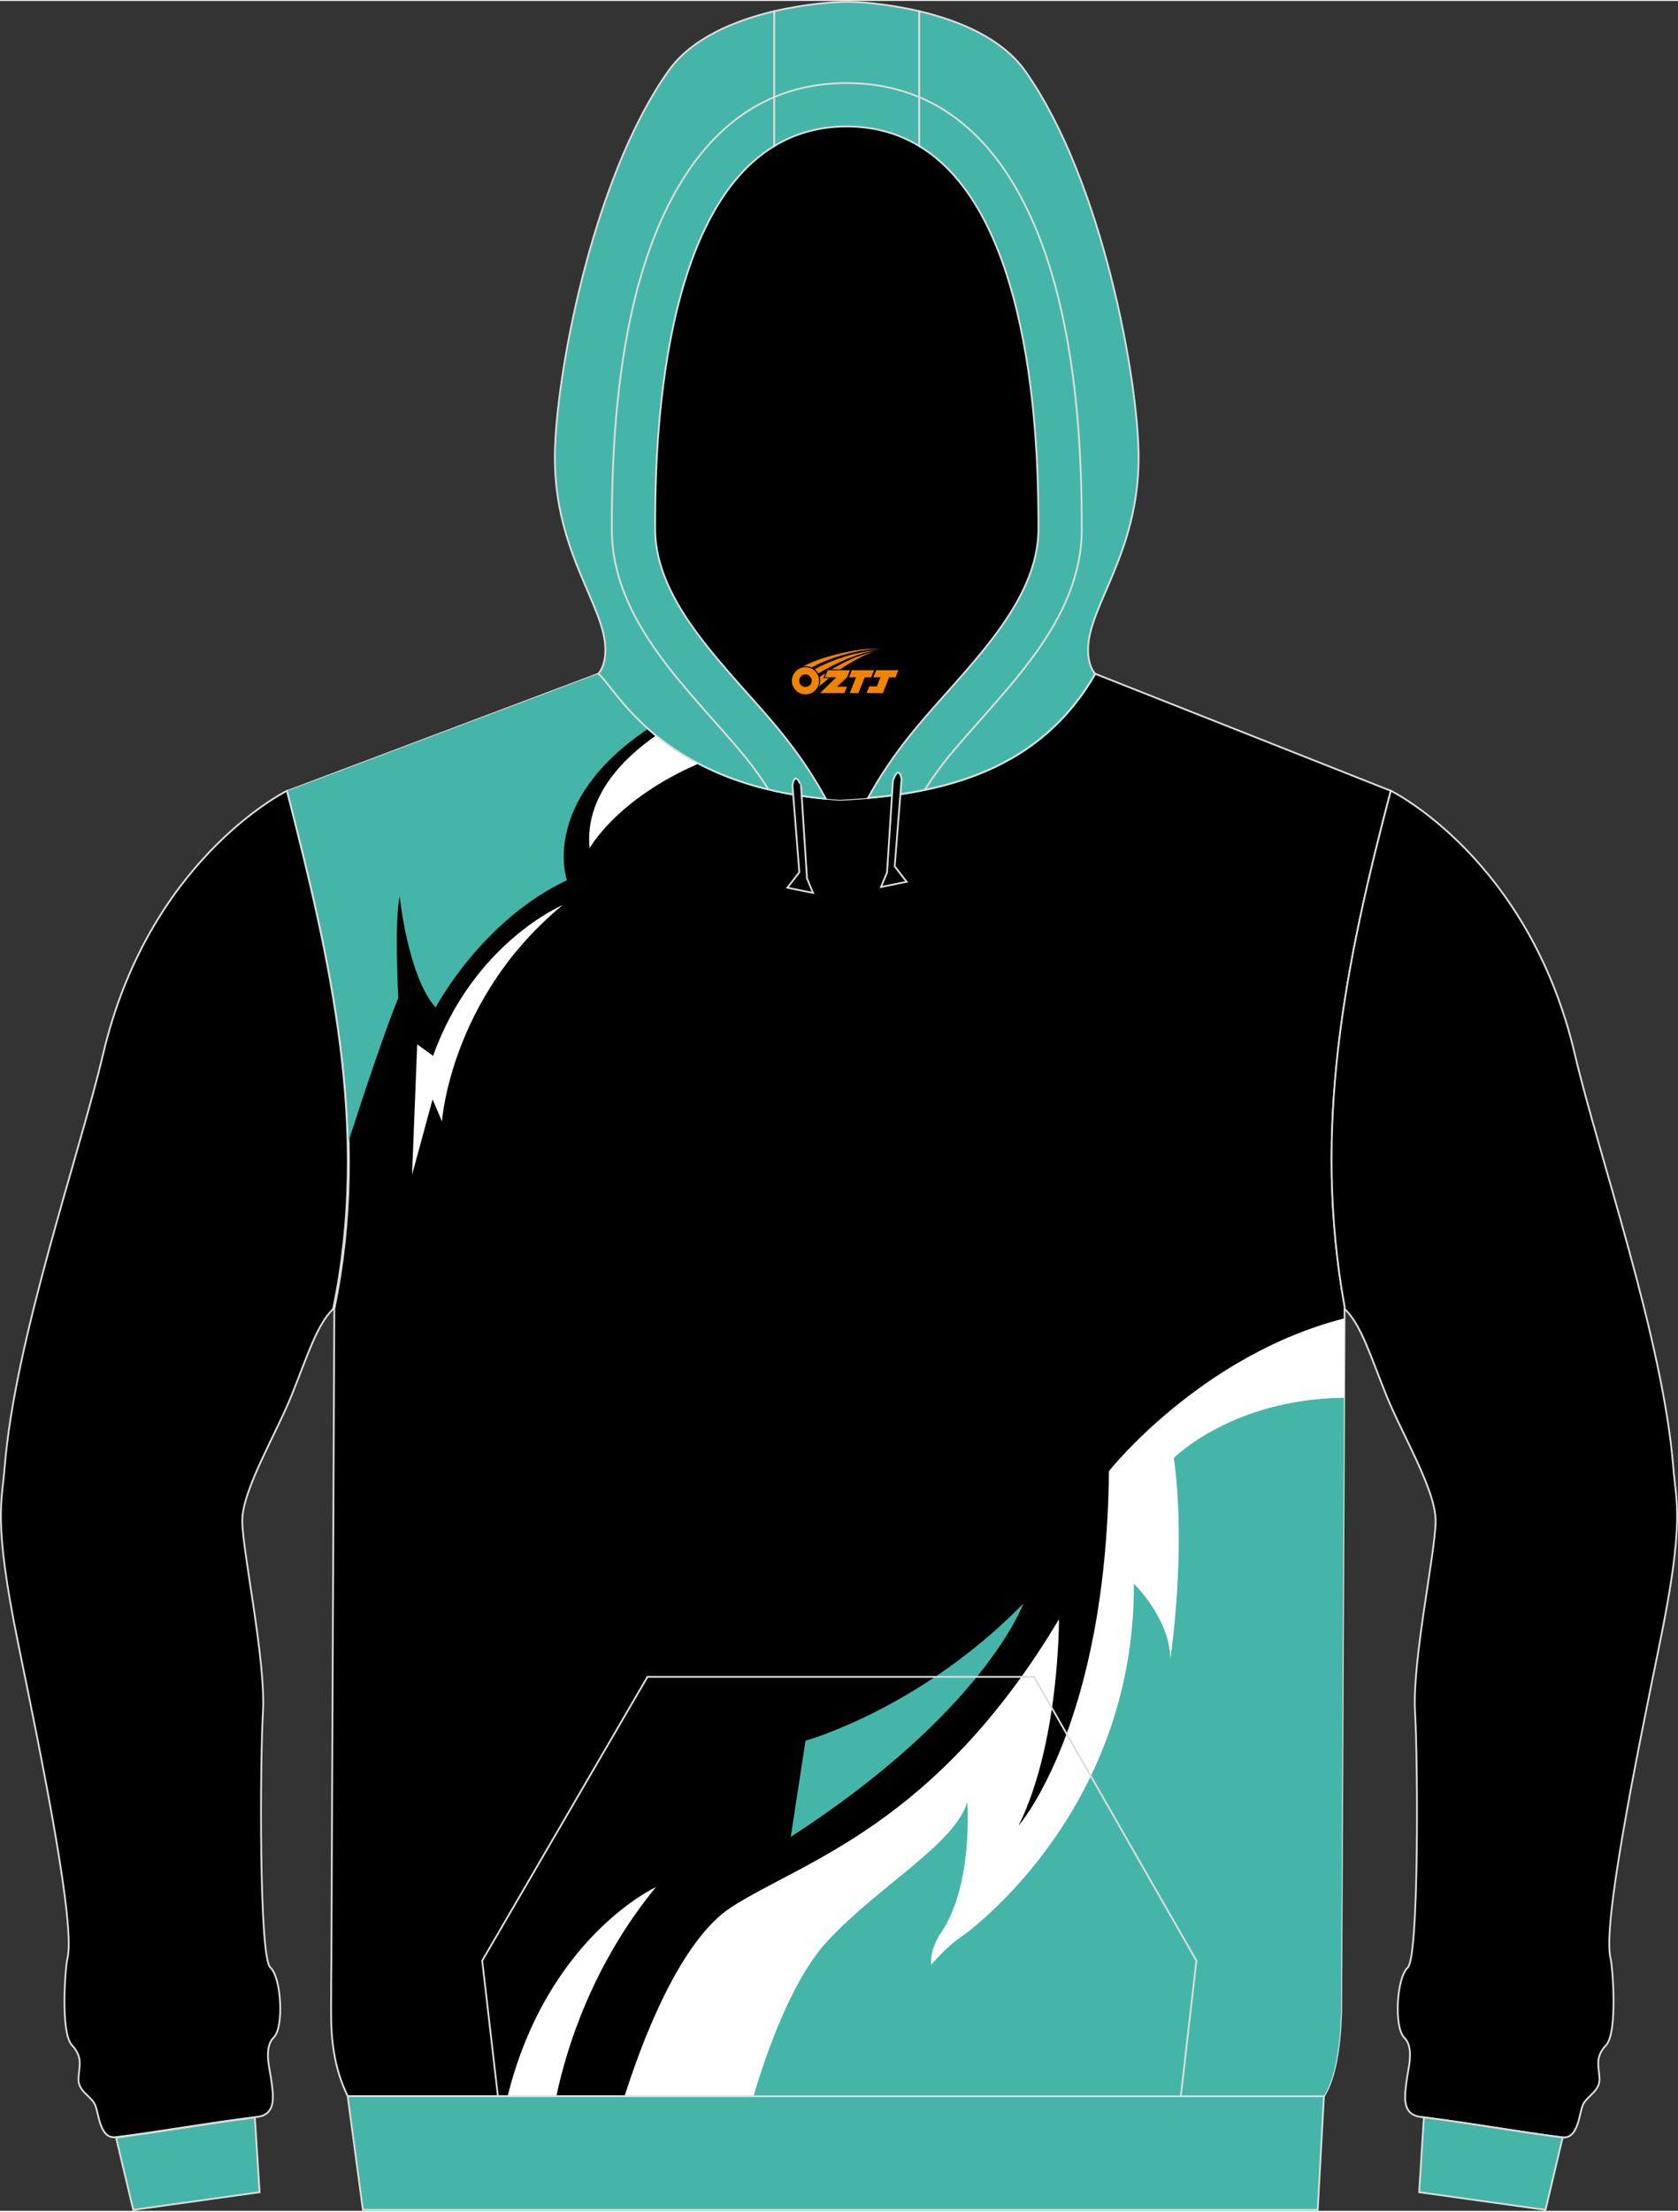 <?xml version="1.0" encoding="utf-8"?>
<!-- Generator: Adobe Illustrator 24.0.1, SVG Export Plug-In . SVG Version: 6.00 Build 0)  -->
<svg xmlns="http://www.w3.org/2000/svg" xmlns:xlink="http://www.w3.org/1999/xlink" version="1.1" id="图层_1" x="0px" y="0px" width="378px" height="498px" viewBox="0 0 378.19 497.84" enable-background="new 0 0 378.19 497.84" xml:space="preserve">
<rect x="0" y="0" width="378.19" height="497.84" fill="#333333" stroke="none"/>
<g>
	<path fill-rule="evenodd" clip-rule="evenodd" stroke="#DCDDDD" stroke-width="0.4" stroke-miterlimit="22.926" d="M64.87,177.94   l69.95-26.35c3.83,2.62,13.91,25.94,54.5,28.38c23.96-1.07,45.18-6.96,57.54-28.38l66.61,26.35   c-10.43,39.51-17.67,76.03-10.43,116.14l-0.76,159.08c-0.28,8.19-1.39,14.87-3.88,18.85H78.38c-3.12-6.33-3.79-12.82-3.76-19.23   c0-4.08,0.03-8.19,0.07-12.32l0.66-145.83C83.71,254.31,74.63,215.97,64.87,177.94L64.87,177.94z"/>
	<g>
		<g>
			<path fill-rule="evenodd" clip-rule="evenodd" fill="#45B5A9" d="M78.57,256.83c3.77-11.61,8.32-25.17,11.19-32.23     c0,0-0.92-17.36,0.32-22.83c0,0,1.89,18.12,8.11,24.99c0,0,10.22-19.53,29.59-28.67c0,0-6.3-17.62,18.29-34.11     c-6.52-5.8-9.53-11.21-11.26-12.4l-69.95,26.35l0,0C71.54,203.92,77.88,230.03,78.57,256.83z"/>
			<path fill-rule="evenodd" clip-rule="evenodd" fill="#FFFFFF" d="M94.03,235.05l-1.16,29.4l4.63-17.01l2.11,4.98     c0,0,1.89-27.91,27.21-48.74c0,0-20.07,8.44-29.21,33.97L94.03,235.05z"/>
			<path fill-rule="evenodd" clip-rule="evenodd" fill="#FFFFFF" d="M132.89,190.88c0,0,6.03-11.05,24.55-19.06     c-3.79-1.99-6.95-4.16-9.6-6.33C140.58,170.53,131.72,179.18,132.89,190.88z"/>
		</g>
		<g>
			<path fill-rule="evenodd" clip-rule="evenodd" fill="#FFFFFF" d="M147.82,424.92c0,0-24.5,11.22-33.41,47.09h10.98     C127.74,460.91,133.57,442.32,147.82,424.92z"/>
			<path fill-rule="evenodd" clip-rule="evenodd" fill="#FFFFFF" d="M140.76,472.02c3.89-12.25,12.47-35.13,24.11-42.62     c16.17-10.4,46.07-18.34,73.8-64.84c0,0,0.15,27.87-9.1,46.5c0,0,19.78-22.53,20.36-79.86c0,0,20.65-26.15,53.09-34.42     l-0.75,156.4c-0.28,8.19-1.39,14.87-3.88,18.85L140.76,472.02z"/>
			<path fill-rule="evenodd" clip-rule="evenodd" fill="#45B5A9" d="M169.83,472.02c2.73-9.29,8.48-26.04,16.55-34.82     c11.55-12.56,28.67-21.81,31.63-31.41c0,0,1.44,18.85-6.07,29.61c0,0-2.42,3.5-2.06,7c0,0,3.39-4.04,6.64-6.21     c3.25-2.17,39.32-29.53,39.03-79.65c0,0,8.09,7.87,8.23,16.9c0,0,3.68-23.97,0.79-45.2c0,0,13.03-13.26,38.35-13.57l-0.66,138.49     c-0.28,8.19-1.39,14.87-3.88,18.85L169.83,472.02z"/>
			<path fill-rule="evenodd" clip-rule="evenodd" fill="#45B5A9" d="M181.54,391.93c0,0,25.99-7.22,49.1-30.9     c0,0-8.66,24.26-52.42,52.57L181.54,391.93z"/>
		</g>
	</g>
	<path fill-rule="evenodd" clip-rule="evenodd" stroke="#DCDDDD" stroke-width="0.4" stroke-miterlimit="22.926" d="M4.1,370.05   c5.76,28,12.99,63.81,11.07,71.08c-0.41,1.55-1.64,16.45,1.04,19.37c2.68,2.91,1.52,4.93,1.48,7.72c-0.03,2.78,3,3.83,3.79,5.85   c0.83,2.02,1.02,7.65,4.64,7.17c9.54-1.17,20.17-3.13,31.96-4.59c4.26-0.54,3.5-4.9,3.12-7.88c-0.38-2.97-1.86-7.65,0.5-10   c2.34-2.31,1.74-13.49-0.79-15.79c-2.53-2.28-2.31-46.1-1.64-57.65c0.64-11.56-4.62-35.98-4.67-42.9   c-0.03-6.93,7.62-19.56,11.2-28.5c3.57-8.89,5.62-15.7,9.29-19.27v-0.03c8.38-40.34-0.69-78.69-10.43-116.68   c-1.33,0.67-31.29,16.18-41.42,59.29c-5.4,22.94-19.91,64.36-22.19,93.11C0.47,338.06-1.61,342.08,4.1,370.05L4.1,370.05z"/>
	<path fill-rule="evenodd" clip-rule="evenodd" d="M201.56,178.92L201.56,178.92l-0.45,0.07L201.56,178.92L201.56,178.92z    M195.65,179.55c2.28-4.17,5.72-9.62,10.71-15.63c11.13-13.45,27.69-28.02,27.69-44.96c0-14.44-0.19-70.17-26.89-86.28   c-4.58-2.78-9.98-4.4-16.32-4.4c-6.33,0-11.7,1.62-16.32,4.4c-26.68,16.11-26.87,71.84-26.87,86.28c0,16.93,16.56,31.5,27.69,44.96   c5.05,6.1,8.5,11.61,10.78,15.82c1.04,0.1,2.09,0.16,3.19,0.22C191.44,179.87,193.56,179.73,195.65,179.55L195.65,179.55   L195.65,179.55z M186.1,179.73L186.1,179.73c-0.35-0.03-0.71-0.05-1.02-0.12C185.41,179.66,185.75,179.7,186.1,179.73L186.1,179.73   z M184.51,179.58c-1.48-0.16-2.91-0.35-4.33-0.57h0.03C181.6,179.23,183.03,179.42,184.51,179.58L184.51,179.58z"/>
	<path fill-rule="evenodd" clip-rule="evenodd" stroke="#DCDDDD" stroke-width="0.4" stroke-miterlimit="22.926" d="M374.06,370.07   c-5.72,27.97-12.96,63.79-11.04,71.06c0.41,1.58,1.64,16.49-1.04,19.37c-2.69,2.91-1.52,4.93-1.48,7.72c0,2.78-3,3.83-3.79,5.85   c-0.83,2.05-1.02,7.65-4.64,7.21c-9.54-1.2-20.2-3.13-31.96-4.62c-4.26-0.54-3.5-4.9-3.12-7.88c0.35-2.95,1.86-7.65-0.5-9.96   c-2.34-2.34-1.74-13.51,0.79-15.79c2.53-2.31,2.31-46.1,1.64-57.69c-0.64-11.56,4.62-35.94,4.64-42.87   c0.07-6.96-7.59-19.59-11.17-28.5c-3.6-8.95-5.62-15.79-9.35-19.33v-0.57c-7.24-40.12,0-76.63,10.43-116.14   c0,0,31.13,15.25,41.47,59.36c5.38,22.9,19.91,64.32,22.19,93.08C377.73,338.1,379.81,342.08,374.06,370.07L374.06,370.07z"/>
	
		<path fill-rule="evenodd" clip-rule="evenodd" fill="#45B5A9" stroke="#DCDDDD" stroke-width="0.4" stroke-miterlimit="22.926" d="   M348.33,497.62l-28.48-3.98l1.07-16.87c11.44,1.48,21.81,3.35,31.13,4.52c0.07,0,0.09,0,0.12,0h0.03l0,0L348.33,497.62z"/>
	
		<path fill-rule="evenodd" clip-rule="evenodd" fill="#45B5A9" stroke="#DCDDDD" stroke-width="0.4" stroke-miterlimit="22.926" d="   M30.03,497.62l28.48-3.98l-1.07-16.83c-11.44,1.45-21.81,3.32-31.13,4.5c-0.07,0-0.09,0-0.16,0l0,0l0,0L30.03,497.62z"/>
	
		<path fill-rule="evenodd" clip-rule="evenodd" fill="#45B5A9" stroke="#DCDDDD" stroke-width="0.4" stroke-miterlimit="22.926" d="   M207.15,2.31c8.76,2.05,18.62,6.01,23.93,13.51c17.46,24.71,25.54,69.89,25.54,87.07c0,21.58-11.39,33.48-11.39,43.28   c0,3.86,1.55,5.34,1.61,5.41c-11.24,19.52-29.87,26.13-51.21,27.97c2.28-4.17,5.72-9.62,10.72-15.63   c11.13-13.45,27.69-28.02,27.69-44.96c0-14.44-0.19-70.17-26.89-86.28L207.15,2.31L207.15,2.31L207.15,2.31z M174.53,32.68   c-26.68,16.11-26.87,71.84-26.87,86.28c0,16.93,16.56,31.5,27.69,44.96c5.05,6.1,8.5,11.61,10.78,15.82   c-37.9-3.45-47.61-25.59-51.3-28.16c0,0,1.61-1.48,1.61-5.41c0-9.81-11.39-21.71-11.39-43.28c0-17.18,8.12-62.36,25.57-87.07   c5.28-7.5,15.18-11.46,23.89-13.51v30.38h0.01L174.53,32.68L174.53,32.68z"/>
	
		<path fill-rule="evenodd" clip-rule="evenodd" fill="#45B5A9" stroke="#DCDDDD" stroke-width="0.4" stroke-miterlimit="22.926" d="   M207.15,2.31v30.38c-4.58-2.78-9.98-4.4-16.32-4.4c-6.33,0-11.7,1.62-16.32,4.4V2.32c7.43-1.74,14.07-2.12,16.32-2.12   C193.11,0.19,199.72,0.57,207.15,2.31L207.15,2.31z"/>
	<path fill-rule="evenodd" clip-rule="evenodd" stroke="#DCDDDD" stroke-width="0.4" stroke-miterlimit="22.926" d="M203.2,175.28   l-1.55,19.68l2.69,3.48l-5.78,1.17l1.36-3.26l1.33-20.66C201.23,175.69,202.47,171.86,203.2,175.28L203.2,175.28z"/>
	<path fill-rule="evenodd" clip-rule="evenodd" stroke="#DCDDDD" stroke-width="0.4" stroke-miterlimit="22.926" d="M178.6,176.61   l1.55,19.68l-2.69,3.48l5.78,1.17l-1.36-3.26l-1.33-20.69C180.56,176.99,179.34,173.16,178.6,176.61L178.6,176.61z"/>
	
		<polygon fill-rule="evenodd" clip-rule="evenodd" fill="#45B5A9" stroke="#DCDDDD" stroke-width="0.4" stroke-miterlimit="22.926" points="   78.36,472.03 298.39,472.03 296.99,497.62 81.79,497.62  "/>
	<path fill="none" stroke="#DCDDDD" stroke-width="0.4" stroke-miterlimit="22.926" d="M173.2,177.62c-1.77-2.76-3.6-5.31-5.4-7.5   c-12.34-14.9-29.91-30.18-29.91-51.16c0-16.83,1.02-33.92,4.83-50.34c5.78-24.74,19.22-50.11,48.11-50.11 M208.41,177.75   c1.77-2.78,3.67-5.41,5.47-7.62c12.36-14.9,29.93-30.18,29.93-51.16c0-16.83-1.04-33.92-4.86-50.34   c-5.76-24.74-19.19-50.11-48.11-50.11"/>
	<polyline fill="none" stroke="#DCDDDD" stroke-width="0.4" stroke-miterlimit="22.926" points="112.22,472.03 108.68,441.48    145.93,377.54 233.05,377.54 269.65,441.48 266.13,472.03  "/>
	
</g>
<g id="图层_x0020_1">
	<path fill="#F08300" d="M178.65,154.18c0.416,1.136,1.472,1.984,2.752,2.032c0.144,0,0.304,0,0.448-0.016h0.016   c0.016,0,0.064,0,0.128-0.016c0.032,0,0.048-0.016,0.08-0.016c0.064-0.016,0.144-0.032,0.224-0.048c0.016,0,0.016,0,0.032,0   c0.192-0.048,0.4-0.112,0.576-0.208c0.192-0.096,0.4-0.224,0.608-0.384c0.672-0.56,1.104-1.408,1.104-2.352   c0-0.224-0.032-0.448-0.08-0.672l0,0C184.49,152.3,184.44,152.13,184.36,151.95C183.89,150.86,182.81,150.1,181.54,150.1C179.85,150.1,178.47,151.47,178.47,153.17C178.47,153.52,178.53,153.86,178.65,154.18L178.65,154.18L178.65,154.18z M182.95,153.2L182.95,153.2C182.92,153.98,182.26,154.58,181.48,154.54C180.69,154.51,180.1,153.86,180.13,153.07c0.032-0.784,0.688-1.376,1.472-1.344   C182.37,151.76,182.98,152.43,182.95,153.2L182.95,153.2z"/>
	<polygon fill="#F08300" points="196.98,150.78 ,196.34,152.37 ,194.9,152.37 ,193.48,155.92 ,191.53,155.92 ,192.93,152.37 ,191.35,152.37    ,191.99,150.78"/>
	<path fill="#F08300" d="M198.95,146.05c-1.008-0.096-3.024-0.144-5.056,0.112c-2.416,0.304-5.152,0.912-7.616,1.664   C184.23,148.43,182.36,149.15,181.01,149.92C181.21,149.89,181.4,149.87,181.59,149.87c0.48,0,0.944,0.112,1.36,0.288   C187.05,147.84,194.25,145.79,198.95,146.05L198.95,146.05L198.95,146.05z"/>
	<path fill="#F08300" d="M184.42,151.52c4-2.368,8.88-4.672,13.488-5.248c-4.608,0.288-10.224,2-14.288,4.304   C183.94,150.83,184.21,151.15,184.42,151.52C184.42,151.52,184.42,151.52,184.42,151.52z"/>
	<polygon fill="#F08300" points="202.47,150.78 ,201.85,152.37 ,200.39,152.37 ,198.98,155.92 ,198.52,155.92 ,197.01,155.92 ,195.32,155.92    ,195.91,154.42 ,197.62,154.42 ,198.44,152.37 ,196.85,152.37 ,197.49,150.78"/>
	<polygon fill="#F08300" points="191.56,150.78 ,190.92,152.37 ,188.63,154.48 ,190.89,154.48 ,190.31,155.92 ,184.82,155.92 ,188.49,152.37    ,185.91,152.37 ,186.55,150.78"/>
	<path fill="#F08300" d="M196.84,146.64c-3.376,0.752-6.464,2.192-9.424,3.952h1.888C191.73,149.02,194.07,147.59,196.84,146.64z    M186.04,151.46C185.41,151.84,185.35,151.89,184.74,152.3c0.064,0.256,0.112,0.544,0.112,0.816c0,0.496-0.112,0.976-0.32,1.392   c0.176-0.16,0.32-0.304,0.432-0.4c0.272-0.24,0.768-0.64,1.6-1.296l0.32-0.256H185.56l0,0L186.04,151.46L186.04,151.46L186.04,151.46z"/>
</g>
</svg>